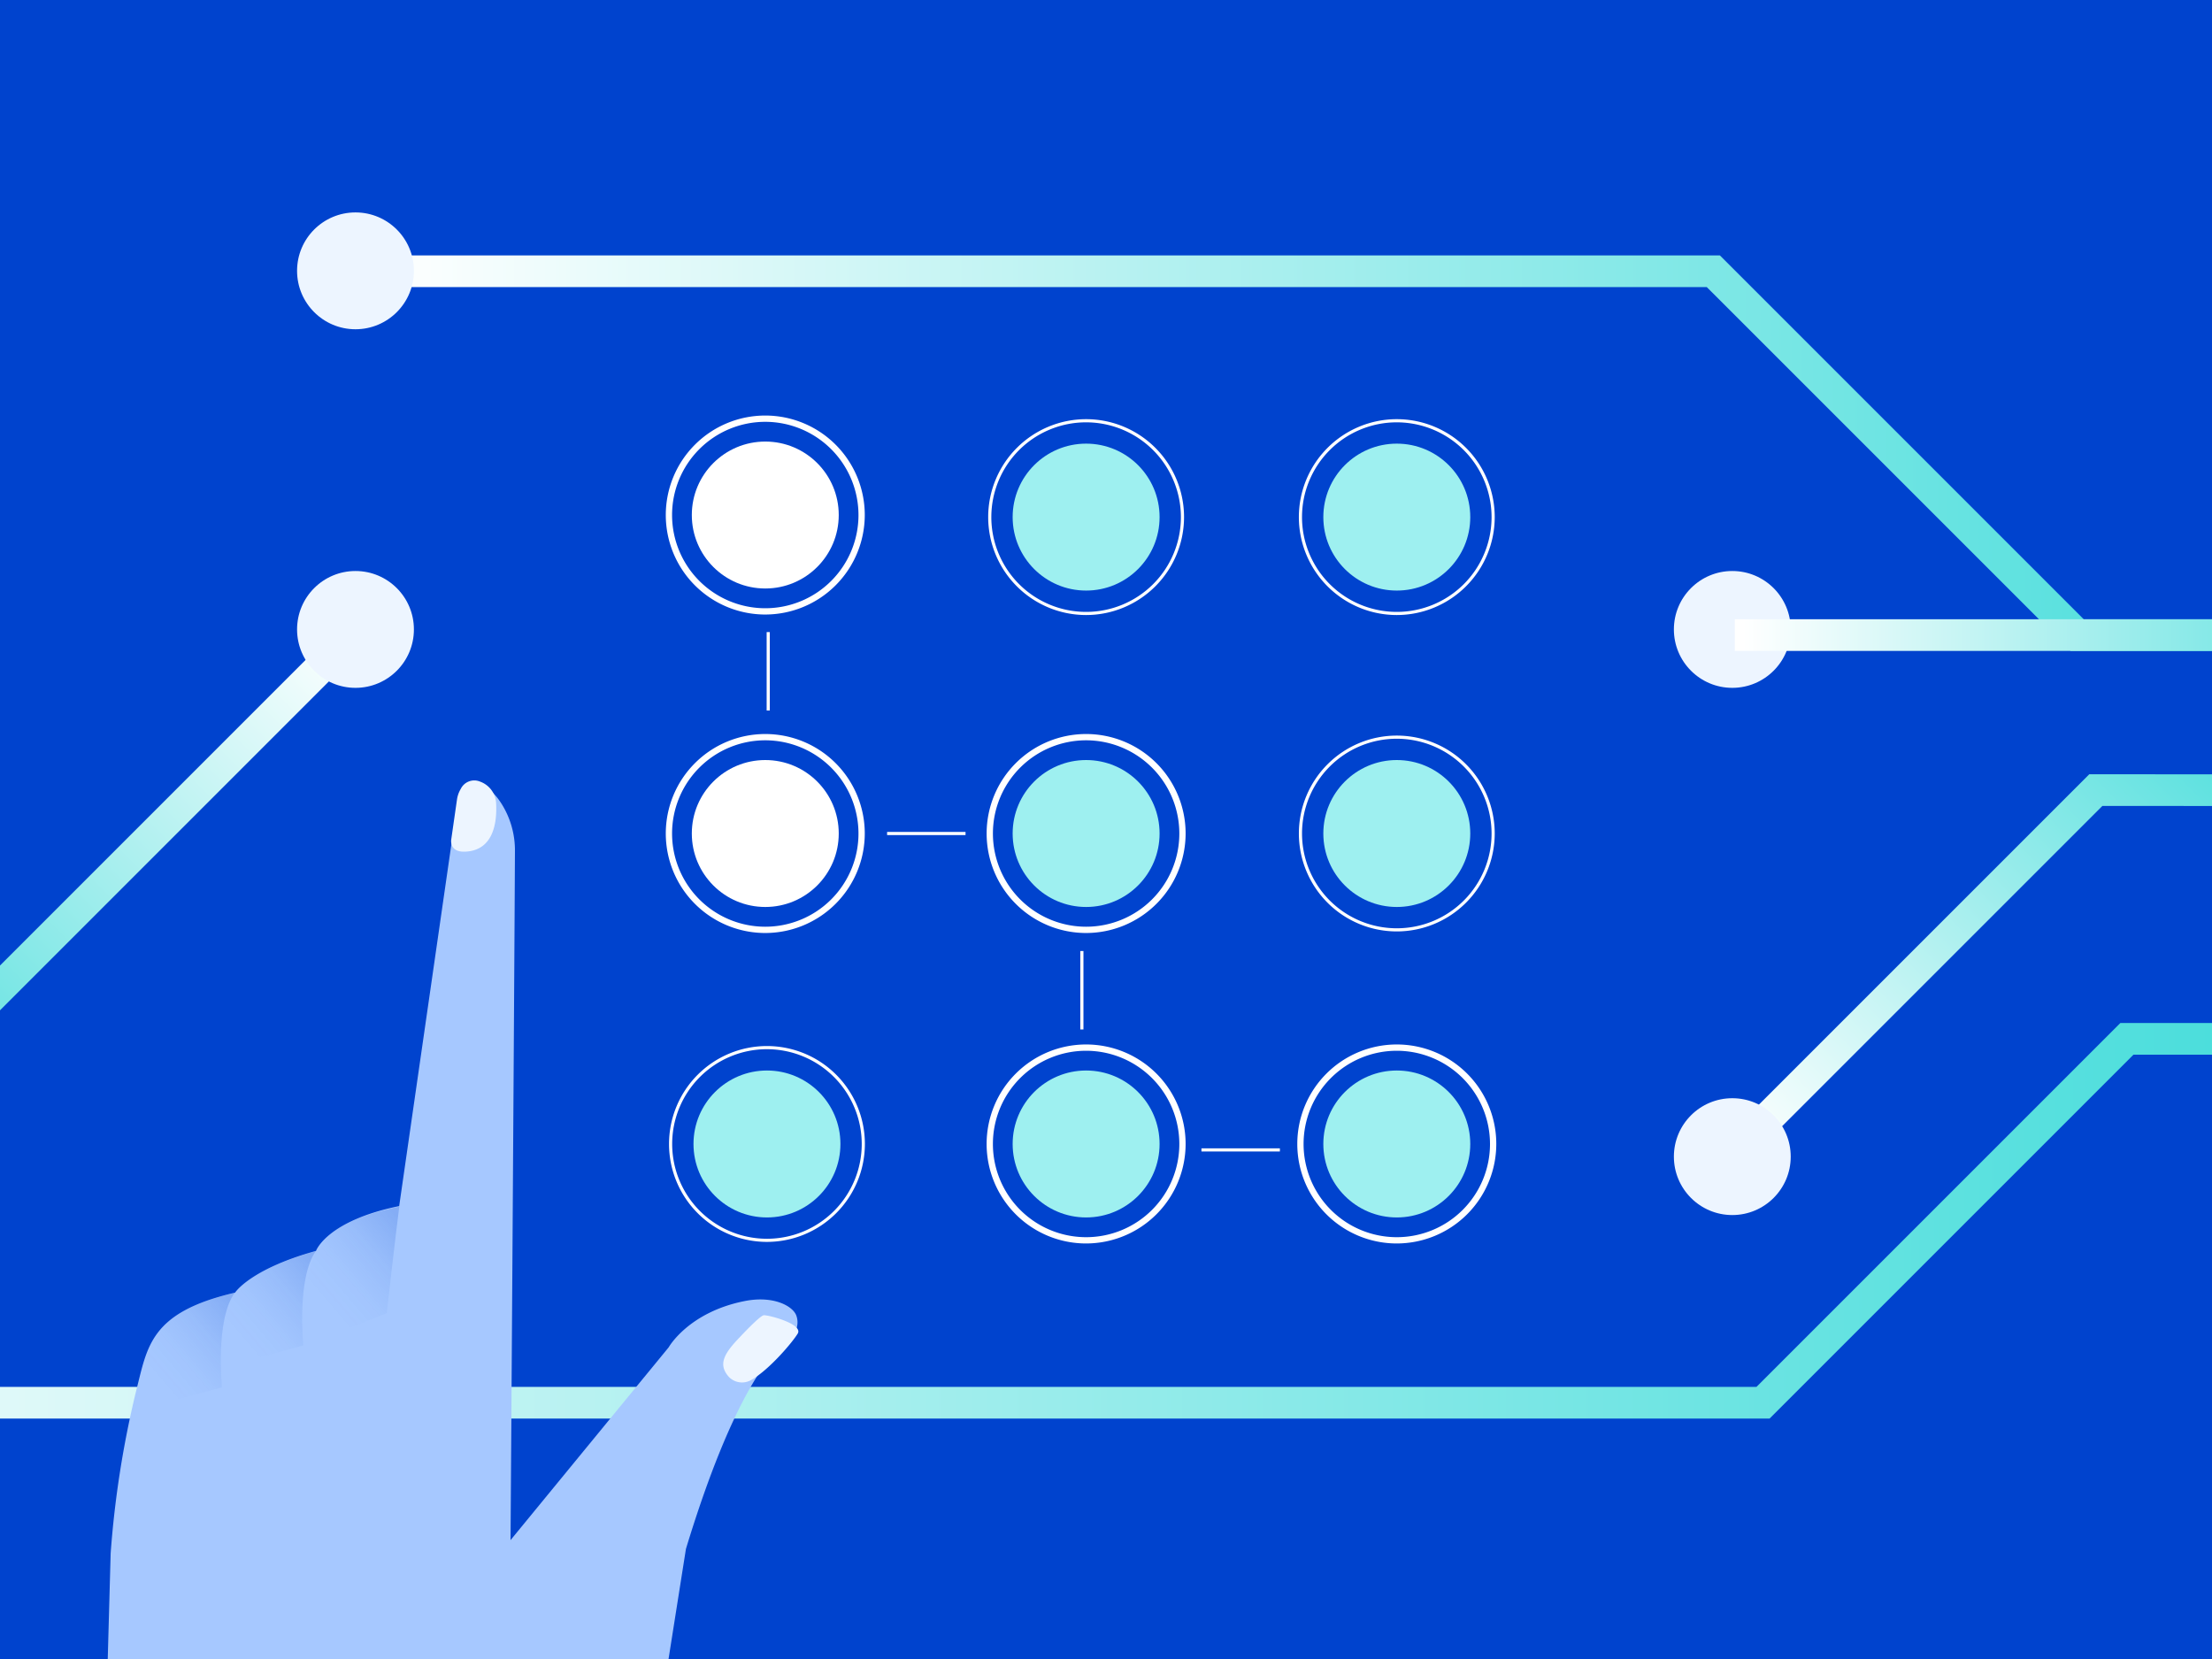 <svg id="a40c5c45-1ac3-4c31-914a-8165cf2e5921" data-name="Ebene 1" xmlns="http://www.w3.org/2000/svg" xmlns:xlink="http://www.w3.org/1999/xlink" width="352" height="264" viewBox="0 0 352 264">
  <defs>
    <linearGradient id="e18f9610-eefe-42a7-ac1a-6002af70ed09" data-name="Unbenannter Verlauf 116" x1="-8298.503" y1="-3715.755" x2="-8298.503" y2="-3391.158" gradientTransform="translate(3771.616 -8226.389) rotate(-90)" gradientUnits="userSpaceOnUse">
      <stop offset="0.011" stop-color="#fff"/>
      <stop offset="0.999" stop-color="#3ddbd9"/>
    </linearGradient>
    <linearGradient id="b7a10d08-c92b-46cc-81f8-76cd10e6a4a0" x1="3877.101" y1="-3852.991" x2="3877.101" y2="-3383.246" gradientTransform="matrix(0, 1, 1, 0, 3771.616, -3682.838)" xlink:href="#e18f9610-eefe-42a7-ac1a-6002af70ed09"/>
    <linearGradient id="b464431a-4055-4f4f-8540-f1ad4b2b573c" x1="-8421.499" y1="-3484.533" x2="-8338.884" y2="-3401.918" xlink:href="#e18f9610-eefe-42a7-ac1a-6002af70ed09"/>
    <linearGradient id="b069f0a5-07b6-4d53-92ba-0517faa5993d" x1="-302.038" y1="1943.161" x2="-219.424" y2="2025.776" gradientTransform="translate(1988.312 391.147) rotate(90)" xlink:href="#e18f9610-eefe-42a7-ac1a-6002af70ed09"/>
    <linearGradient id="af770bf2-3008-4f99-ab49-2f8b182b2dfd" data-name="Unbenannter Verlauf 275" x1="-10485.5" y1="-571.961" x2="-10463.94" y2="-584.409" gradientTransform="matrix(0.984, -0.18, 0.18, 0.984, 10437.491, -1102.44)" gradientUnits="userSpaceOnUse">
      <stop offset="0.325" stop-color="#0043ce" stop-opacity="0"/>
      <stop offset="0.529" stop-color="#0043ce" stop-opacity="0.022"/>
      <stop offset="0.752" stop-color="#0043ce" stop-opacity="0.086"/>
      <stop offset="0.984" stop-color="#0043ce" stop-opacity="0.191"/>
      <stop offset="1" stop-color="#0043ce" stop-opacity="0.2"/>
    </linearGradient>
    <linearGradient id="b9e73731-7522-4945-8dbd-b03fc038d93a" x1="-10471.592" y1="-576.24" x2="-10450.032" y2="-588.687" xlink:href="#af770bf2-3008-4f99-ab49-2f8b182b2dfd"/>
    <linearGradient id="e870fbf9-bb4d-4ca9-85f6-9a62e23552bd" x1="-10457.905" y1="-579.748" x2="-10435.418" y2="-592.731" xlink:href="#af770bf2-3008-4f99-ab49-2f8b182b2dfd"/>
    <linearGradient id="a8c0edff-b7a0-4f7d-8da1-49b098f677b4" x1="2603.518" y1="-3280.952" x2="2603.518" y2="-3402.052" gradientTransform="translate(-3004.892 -2502.456) rotate(90)" xlink:href="#e18f9610-eefe-42a7-ac1a-6002af70ed09"/>
  </defs>
  <rect x="-6.865" y="-8.547" width="369.539" height="276.905" fill="#0043ce"/>
  <polygon points="380.458 98.548 380.458 103.587 329.506 103.587 271.599 45.681 55.861 45.681 55.861 40.642 273.686 40.642 331.592 98.548 380.458 98.548" fill="url(#e18f9610-eefe-42a7-ac1a-6002af70ed09)"/>
  <polygon points="388.37 167.831 388.37 162.791 337.418 162.791 279.511 220.697 -81.375 220.697 -81.375 225.737 281.598 225.737 339.504 167.831 388.37 167.831" fill="url(#b7a10d08-c92b-46cc-81f8-76cd10e6a4a0)"/>
  <polygon points="380.435 123.233 380.435 128.272 334.557 128.248 277.389 185.416 273.826 181.853 332.471 123.209 380.435 123.233" fill="url(#b464431a-4055-4f4f-8540-f1ad4b2b573c)"/>
  <circle cx="275.665" cy="184.057" r="9.296" fill="#edf5ff"/>
  <g>
    <polygon points="-48.201 160.985 -48.201 155.946 -2.323 155.97 54.845 98.802 58.408 102.365 -0.236 161.01 -48.201 160.985" fill="url(#b069f0a5-07b6-4d53-92ba-0517faa5993d)"/>
    <circle cx="56.569" cy="100.162" r="9.296" fill="#edf5ff"/>
    <circle cx="56.569" cy="43.099" r="9.296" fill="#edf5ff"/>
  </g>
  <circle cx="275.665" cy="100.162" r="9.296" fill="#edf5ff"/>
  <g>
    <g>
      <path d="M222.274,97.871a15.583,15.583,0,1,1,15.583-15.582A15.6,15.6,0,0,1,222.274,97.871Zm0-30.665a15.083,15.083,0,1,0,15.083,15.083A15.1,15.1,0,0,0,222.274,67.206Z" fill="#fff"/>
      <circle cx="222.275" cy="82.288" r="11.691" fill="#9ef0f0"/>
    </g>
    <rect x="141.166" y="132.388" width="12.481" height="0.5" fill="#fff"/>
    <rect x="191.189" y="182.738" width="12.481" height="0.5" fill="#fff"/>
    <rect x="171.911" y="151.339" width="0.5" height="12.481" fill="#fff"/>
    <rect x="121.999" y="100.585" width="0.5" height="12.481" fill="#fff"/>
    <g>
      <path d="M172.837,97.871a15.583,15.583,0,1,1,15.582-15.582A15.6,15.6,0,0,1,172.837,97.871Zm0-30.665a15.083,15.083,0,1,0,15.082,15.083A15.1,15.1,0,0,0,172.837,67.206Z" fill="#fff"/>
      <circle cx="172.836" cy="82.288" r="11.691" fill="#9ef0f0"/>
    </g>
    <g>
      <path d="M222.274,148.22a15.582,15.582,0,1,1,15.583-15.582A15.6,15.6,0,0,1,222.274,148.22Zm0-30.664a15.082,15.082,0,1,0,15.083,15.082A15.1,15.1,0,0,0,222.274,117.556Z" fill="#fff"/>
      <circle cx="222.275" cy="132.638" r="11.691" fill="#9ef0f0"/>
    </g>
    <g>
      <path d="M172.837,148.47a15.832,15.832,0,1,1,15.832-15.832A15.85,15.85,0,0,1,172.837,148.47Zm0-30.664a14.832,14.832,0,1,0,14.832,14.832A14.85,14.85,0,0,0,172.837,117.806Z" fill="#fff"/>
      <circle cx="172.836" cy="132.638" r="11.691" fill="#9ef0f0"/>
    </g>
    <g>
      <path d="M121.78,148.47a15.832,15.832,0,1,1,15.832-15.832A15.85,15.85,0,0,1,121.78,148.47Zm0-30.664a14.832,14.832,0,1,0,14.832,14.832A14.849,14.849,0,0,0,121.78,117.806Z" fill="#fff"/>
      <circle cx="121.78" cy="132.638" r="11.691" fill="#fff"/>
    </g>
    <g>
      <path d="M121.78,97.79a15.832,15.832,0,1,1,15.832-15.832A15.851,15.851,0,0,1,121.78,97.79Zm0-30.664a14.832,14.832,0,1,0,14.832,14.832A14.848,14.848,0,0,0,121.78,67.126Z" fill="#fff"/>
      <circle cx="121.78" cy="81.957" r="11.691" fill="#fff"/>
    </g>
    <g>
      <path d="M222.274,197.875a15.833,15.833,0,1,1,15.833-15.832A15.851,15.851,0,0,1,222.274,197.875Zm0-30.665a14.833,14.833,0,1,0,14.833,14.833A14.85,14.85,0,0,0,222.274,167.21Z" fill="#fff"/>
      <circle cx="222.275" cy="182.043" r="11.691" fill="#9ef0f0"/>
    </g>
    <g>
      <path d="M172.837,197.875a15.833,15.833,0,1,1,15.832-15.832A15.851,15.851,0,0,1,172.837,197.875Zm0-30.665a14.833,14.833,0,1,0,14.832,14.833A14.85,14.85,0,0,0,172.837,167.21Z" fill="#fff"/>
      <circle cx="172.836" cy="182.043" r="11.691" fill="#9ef0f0"/>
    </g>
    <g>
      <path d="M122.048,197.625a15.583,15.583,0,1,1,15.582-15.582A15.6,15.6,0,0,1,122.048,197.625Zm0-30.665a15.083,15.083,0,1,0,15.082,15.083A15.1,15.1,0,0,0,122.048,166.96Z" fill="#fff"/>
      <circle cx="122.048" cy="182.043" r="11.691" fill="#9ef0f0"/>
    </g>
  </g>
  <g>
    <g>
      <g>
        <path d="M63.521,191.933l9.461-65.576s3.187-4.167,6.825,1.543a13.906,13.906,0,0,1,2.137,7.544c-.094,20.816-.7,109.639-.7,109.639l25.16-30.674s3.148-5.618,12.153-7.38c4.516-.883,7.518.787,8.127,2.225a3.121,3.121,0,0,1-1.122,3.727c-2.551,1.825-8.844,8.628-16.408,33.5l-4.486,28.393-87.7-4.429.641-23.266a157.986,157.986,0,0,1,4.044-25.8c1.812-7,2.108-12.524,15.751-15.677,0,0,2.359-3.733,12.884-6.645,0,0,1.675-4.775,13.236-7.13" fill="#a6c8ff"/>
        <path d="M37.34,205.735c-3.114,4.3-2.013,15.035-2.013,15.035L20.8,224.707c.246-1.1.51-2.2.794-3.294C23.4,214.418,23.7,208.889,37.34,205.735Z" fill="url(#af770bf2-3008-4f99-ab49-2f8b182b2dfd)"/>
        <path d="M50.285,199.063c-3.114,4.3-2.013,15.034-2.013,15.034L33.74,218.035c.246-1.1.51-2.2.794-3.294C36.347,207.746,34.368,203.82,50.285,199.063Z" fill="url(#b9e73731-7522-4945-8dbd-b03fc038d93a)"/>
        <path d="M63.543,192c-.524,3.873-2,16.97-2,16.97L48.341,214.2c.047-1.182-.3-5.182-.095-6.293C49.8,199.644,48.974,195.207,63.543,192Z" fill="url(#e870fbf9-bb4d-4ca9-85f6-9a62e23552bd)"/>
      </g>
      <path d="M71.8,133.638s-.317,1.988,2.211,1.888c4.683-.186,5.091-4.961,4.935-7.71a3.846,3.846,0,0,0-2.515-3.423,2.389,2.389,0,0,0-3.1,1.129,4.663,4.663,0,0,0-.621,1.783Z" fill="#edf5ff"/>
    </g>
    <path d="M119.56,219.589a2.916,2.916,0,0,1-3.543-.45c-.037-.038-.072-.077-.1-.115-1.706-1.98-.605-3.721,1.81-6.238,0,0,3.166-3.41,3.814-3.487s6.317,1.379,5.4,2.917C126.144,213.554,122.44,217.952,119.56,219.589Z" fill="#edf5ff"/>
  </g>
  <rect x="276.06" y="98.542" width="121.1" height="5.039" fill="url(#a8c0edff-b7a0-4f7d-8da1-49b098f677b4)"/>
</svg>
